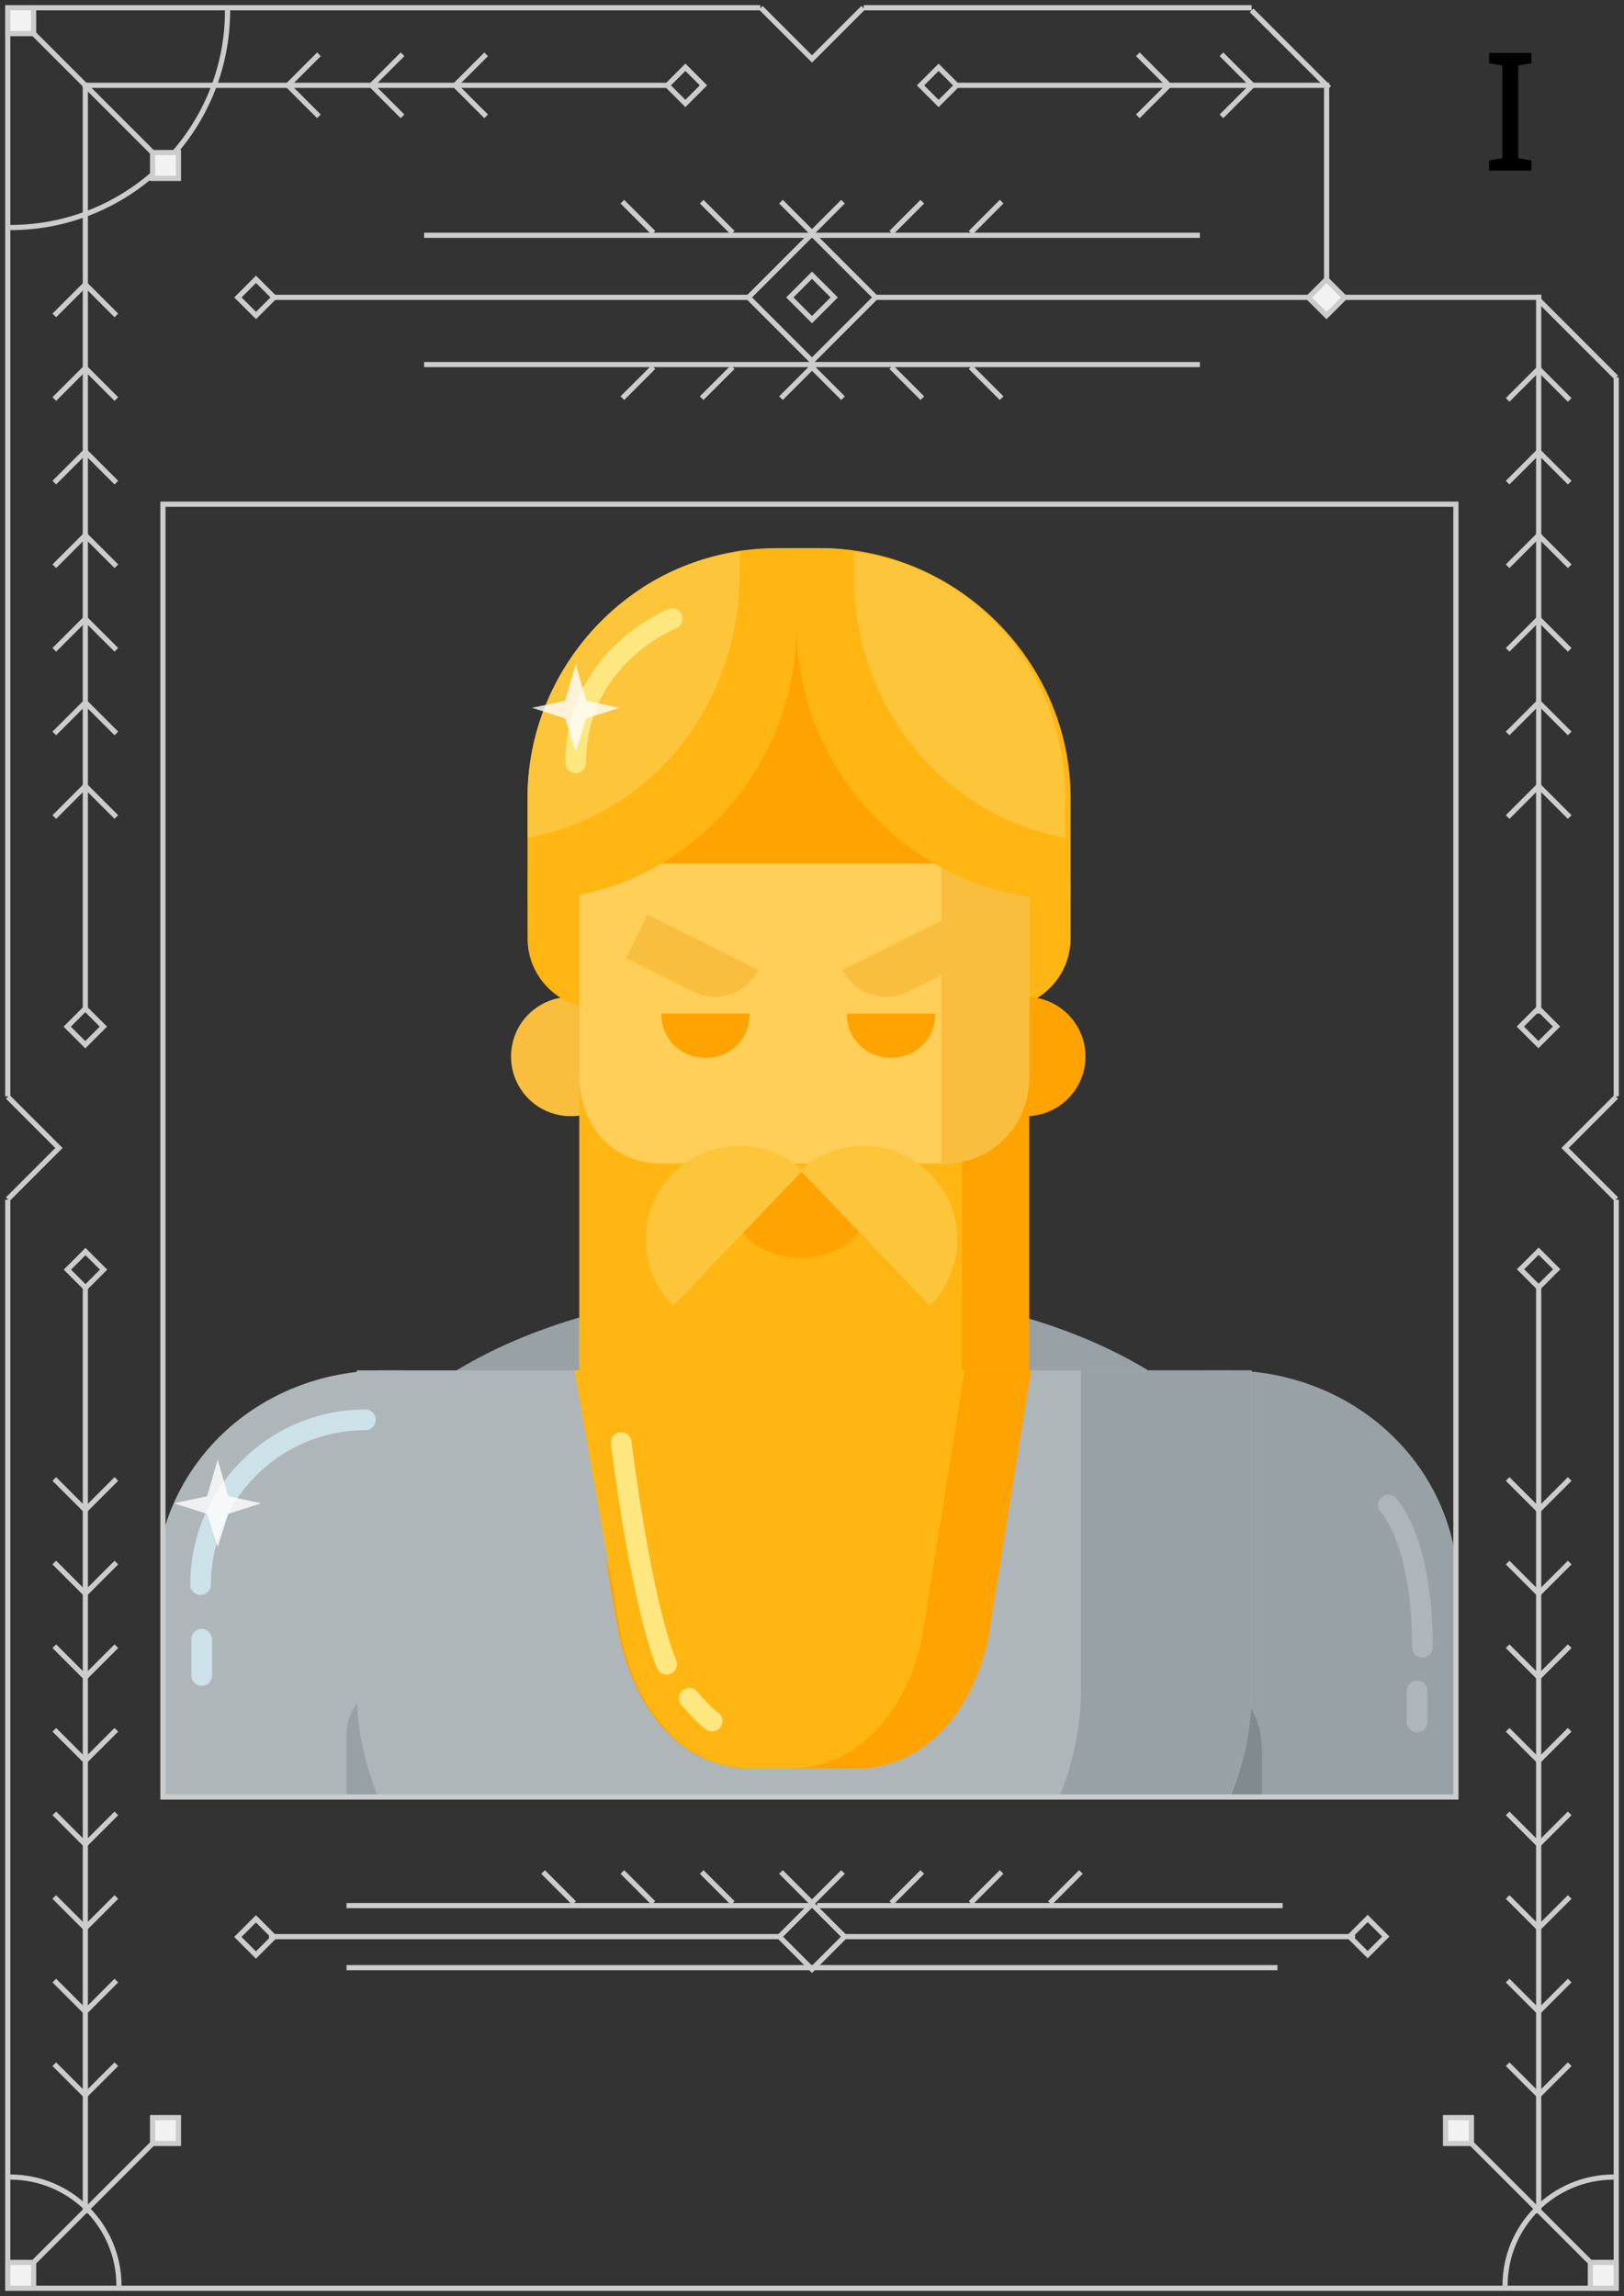 <?xml version="1.0" encoding="utf-8"?>
<!-- Generator: Adobe Illustrator 16.0.0, SVG Export Plug-In . SVG Version: 6.00 Build 0)  -->
<!DOCTYPE svg PUBLIC "-//W3C//DTD SVG 1.1//EN" "http://www.w3.org/Graphics/SVG/1.1/DTD/svg11.dtd">
<svg version="1.1" id="Layer_1" xmlns="http://www.w3.org/2000/svg" xmlns:xlink="http://www.w3.org/1999/xlink" x="0px" y="0px"
	 width="314px" height="444px" viewBox="0 0 314 444" enable-background="new 0 0 314 444" xml:space="preserve">
<rect x="0" y="0" width="314" height="444" fill="#333333" stroke="none"/>
<g id="Card_1">
	<g>
		<g>
			<path fill="none" stroke="#CCCCCC" stroke-miterlimit="10" d="M44,2c0,23.196-18.804,42-42,42"/>
			<line fill="none" stroke="#CCCCCC" stroke-miterlimit="10" x1="16.5" y1="16" x2="16.5" y2="195"/>
			<line fill="none" stroke="#CCCCCC" stroke-miterlimit="10" x1="16" y1="16.5" x2="129" y2="16.5"/>
			<g>
				<polyline fill="none" stroke="#CCCCCC" stroke-miterlimit="10" points="312.5,232.002 312.5,442.5 1.5,442.5 1.5,232.002 				
					"/>
				<line fill="none" stroke="#CCCCCC" stroke-miterlimit="10" x1="312.5" y1="73" x2="312.5" y2="212"/>
				<line fill="none" stroke="#CCCCCC" stroke-miterlimit="10" x1="167.002" y1="1.5" x2="242" y2="1.5"/>
				<polyline fill="none" stroke="#CCCCCC" stroke-miterlimit="10" points="1.5,212 1.5,1.5 146.998,1.5 				"/>
				<polyline fill="none" stroke="#CCCCCC" stroke-miterlimit="10" points="1.5,212.101 11.399,222 1.5,231.898 				"/>
				<polyline fill="none" stroke="#CCCCCC" stroke-miterlimit="10" points="312.5,212.101 302.6,222 312.5,231.898 				"/>
				<polyline fill="none" stroke="#CCCCCC" stroke-miterlimit="10" points="166.898,1.5 157,11.399 147.1,1.5 				"/>
			</g>
			<line fill="none" stroke="#CCCCCC" stroke-miterlimit="10" x1="3.5" y1="3.5" x2="31" y2="31"/>
			
				<rect x="14.026" y="196.023" transform="matrix(-0.707 -0.707 0.707 -0.707 -112.18 350.535)" fill="none" stroke="#CCCCCC" stroke-miterlimit="10" width="4.95" height="4.95"/>
			<polyline fill="none" stroke="#CCCCCC" stroke-miterlimit="10" points="10.5,61 16.5,55 22.5,61 			"/>
			<polyline fill="none" stroke="#CCCCCC" stroke-miterlimit="10" points="10.5,77.167 16.5,71.167 22.5,77.167 			"/>
			<polyline fill="none" stroke="#CCCCCC" stroke-miterlimit="10" points="10.5,93.333 16.5,87.333 22.5,93.333 			"/>
			<polyline fill="none" stroke="#CCCCCC" stroke-miterlimit="10" points="10.5,109.5 16.5,103.5 22.5,109.5 			"/>
			<polyline fill="none" stroke="#CCCCCC" stroke-miterlimit="10" points="61.666,22.5 55.666,16.5 61.666,10.5 			"/>
			<polyline fill="none" stroke="#CCCCCC" stroke-miterlimit="10" points="77.833,22.5 71.833,16.5 77.833,10.5 			"/>
			<polyline fill="none" stroke="#CCCCCC" stroke-miterlimit="10" points="94,22.5 88,16.5 94,10.5 			"/>
			<polyline fill="none" stroke="#CCCCCC" stroke-miterlimit="10" points="236.166,22.5 242.166,16.5 236.166,10.5 			"/>
			<polyline fill="none" stroke="#CCCCCC" stroke-miterlimit="10" points="220,22.5 226,16.5 220,10.5 			"/>
			<polyline fill="none" stroke="#CCCCCC" stroke-miterlimit="10" points="10.5,125.667 16.5,119.667 22.5,125.667 			"/>
			<polyline fill="none" stroke="#CCCCCC" stroke-miterlimit="10" points="10.5,141.833 16.5,135.833 22.5,141.833 			"/>
			<polyline fill="none" stroke="#CCCCCC" stroke-miterlimit="10" points="10.5,158 16.5,152 22.5,158 			"/>
			<line fill="none" stroke="#CCCCCC" stroke-miterlimit="10" x1="16.5" y1="428" x2="16.5" y2="249"/>
			
				<rect x="14.023" y="243.023" transform="matrix(-0.707 0.707 -0.707 -0.707 201.758 407.425)" fill="none" stroke="#CCCCCC" stroke-miterlimit="10" width="4.95" height="4.95"/>
			<polyline fill="none" stroke="#CCCCCC" stroke-miterlimit="10" points="10.5,383 16.5,389 22.5,383 			"/>
			<polyline fill="none" stroke="#CCCCCC" stroke-miterlimit="10" points="10.5,366.833 16.5,372.833 22.5,366.833 			"/>
			<polyline fill="none" stroke="#CCCCCC" stroke-miterlimit="10" points="10.5,399.167 16.5,405.167 22.5,399.167 			"/>
			<polyline fill="none" stroke="#CCCCCC" stroke-miterlimit="10" points="10.5,350.667 16.5,356.667 22.5,350.667 			"/>
			<polyline fill="none" stroke="#CCCCCC" stroke-miterlimit="10" points="10.5,334.5 16.5,340.5 22.5,334.5 			"/>
			<polyline fill="none" stroke="#CCCCCC" stroke-miterlimit="10" points="10.5,318.333 16.5,324.333 22.5,318.333 			"/>
			<polyline fill="none" stroke="#CCCCCC" stroke-miterlimit="10" points="10.5,302.167 16.5,308.167 22.5,302.167 			"/>
			<polyline fill="none" stroke="#CCCCCC" stroke-miterlimit="10" points="10.5,286 16.5,292 22.5,286 			"/>
			<line fill="none" stroke="#CCCCCC" stroke-miterlimit="10" x1="151" y1="362" x2="157" y2="368"/>
			<line fill="none" stroke="#CCCCCC" stroke-miterlimit="10" x1="135.666" y1="362" x2="141.666" y2="368"/>
			<line fill="none" stroke="#CCCCCC" stroke-miterlimit="10" x1="120.333" y1="362" x2="126.333" y2="368"/>
			<line fill="none" stroke="#CCCCCC" stroke-miterlimit="10" x1="105" y1="362" x2="111" y2="368"/>
			<line fill="none" stroke="#CCCCCC" stroke-miterlimit="10" x1="203" y1="368" x2="209" y2="362"/>
			<line fill="none" stroke="#CCCCCC" stroke-miterlimit="10" x1="187.666" y1="368" x2="193.666" y2="362"/>
			<line fill="none" stroke="#CCCCCC" stroke-miterlimit="10" x1="172.333" y1="368" x2="178.333" y2="362"/>
			<line fill="none" stroke="#CCCCCC" stroke-miterlimit="10" x1="157" y1="368" x2="163" y2="362"/>
			<line fill="none" stroke="#CCCCCC" stroke-miterlimit="10" x1="151" y1="77" x2="157" y2="71"/>
			<line fill="none" stroke="#CCCCCC" stroke-miterlimit="10" x1="135.666" y1="77" x2="141.666" y2="71"/>
			<line fill="none" stroke="#CCCCCC" stroke-miterlimit="10" x1="120.333" y1="77" x2="126.333" y2="71"/>
			<line fill="none" stroke="#CCCCCC" stroke-miterlimit="10" x1="187.666" y1="71" x2="193.666" y2="77"/>
			<line fill="none" stroke="#CCCCCC" stroke-miterlimit="10" x1="172.333" y1="71" x2="178.333" y2="77"/>
			<line fill="none" stroke="#CCCCCC" stroke-miterlimit="10" x1="157" y1="71" x2="163" y2="77"/>
			<line fill="none" stroke="#CCCCCC" stroke-miterlimit="10" x1="151" y1="39" x2="157" y2="45"/>
			<line fill="none" stroke="#CCCCCC" stroke-miterlimit="10" x1="135.666" y1="39" x2="141.666" y2="45"/>
			<line fill="none" stroke="#CCCCCC" stroke-miterlimit="10" x1="120.333" y1="39" x2="126.333" y2="45"/>
			<line fill="none" stroke="#CCCCCC" stroke-miterlimit="10" x1="187.666" y1="45" x2="193.666" y2="39"/>
			<line fill="none" stroke="#CCCCCC" stroke-miterlimit="10" x1="172.333" y1="45" x2="178.333" y2="39"/>
			<line fill="none" stroke="#CCCCCC" stroke-miterlimit="10" x1="157" y1="45" x2="163" y2="39"/>
			
				<rect x="130.024" y="14.024" transform="matrix(-0.707 -0.707 0.707 -0.707 214.531 121.851)" fill="none" stroke="#CCCCCC" stroke-miterlimit="10" width="4.95" height="4.95"/>
			<line fill="none" stroke="#CCCCCC" stroke-miterlimit="10" x1="257" y1="16.5" x2="185" y2="16.5"/>
			
				<rect x="179.027" y="14.024" transform="matrix(0.707 -0.707 0.707 0.707 41.494 133.173)" fill="none" stroke="#CCCCCC" stroke-miterlimit="10" width="4.95" height="4.95"/>
			<g>
				<rect x="1.5" y="1.5" fill="#F2F2F2" width="5" height="5"/>
				<path fill="#CCCCCC" d="M6,2v4H2V2H6 M7,1H1v6h6V1L7,1z"/>
			</g>
			<g>
				<rect x="29.5" y="29.5" fill="#F2F2F2" width="5" height="5"/>
				<path fill="#CCCCCC" d="M34,30v4h-4v-4H34 M35,29h-6v6h6V29L35,29z"/>
			</g>
			<path fill="none" stroke="#CCCCCC" stroke-miterlimit="10" d="M23,442c0-11.598-9.402-21-21-21"/>
			<line fill="none" stroke="#CCCCCC" stroke-miterlimit="10" x1="3.5" y1="440.5" x2="31" y2="413"/>
			<g>
				<rect x="1.5" y="437.5" fill="#F2F2F2" width="5" height="5"/>
				<path fill="#CCCCCC" d="M6,438v4H2v-4H6 M7,437H1v6h6V437L7,437z"/>
			</g>
			<g>
				<rect x="29.5" y="409.5" fill="#F2F2F2" width="5" height="5"/>
				<path fill="#CCCCCC" d="M34,410v4h-4v-4H34 M35,409h-6v6h6V409L35,409z"/>
			</g>
			<line fill="none" stroke="#CCCCCC" stroke-miterlimit="10" x1="297.5" y1="428" x2="297.5" y2="249"/>
			
				<rect x="295.025" y="243.029" transform="matrix(0.707 0.707 -0.707 0.707 260.733 -138.458)" fill="none" stroke="#CCCCCC" stroke-miterlimit="10" width="4.95" height="4.95"/>
			<polyline fill="none" stroke="#CCCCCC" stroke-miterlimit="10" points="303.5,383 297.5,389 291.5,383 			"/>
			<polyline fill="none" stroke="#CCCCCC" stroke-miterlimit="10" points="303.5,366.833 297.5,372.833 291.5,366.833 			"/>
			<polyline fill="none" stroke="#CCCCCC" stroke-miterlimit="10" points="303.5,399.167 297.5,405.167 291.5,399.167 			"/>
			<polyline fill="none" stroke="#CCCCCC" stroke-miterlimit="10" points="303.5,350.667 297.5,356.667 291.5,350.667 			"/>
			<polyline fill="none" stroke="#CCCCCC" stroke-miterlimit="10" points="303.5,334.5 297.5,340.5 291.5,334.5 			"/>
			<polyline fill="none" stroke="#CCCCCC" stroke-miterlimit="10" points="303.5,318.333 297.5,324.333 291.5,318.333 			"/>
			<polyline fill="none" stroke="#CCCCCC" stroke-miterlimit="10" points="303.5,302.167 297.5,308.167 291.5,302.167 			"/>
			<polyline fill="none" stroke="#CCCCCC" stroke-miterlimit="10" points="303.5,286 297.5,292 291.5,286 			"/>
			<path fill="none" stroke="#CCCCCC" stroke-miterlimit="10" d="M291,442c0-11.598,9.402-21,21-21"/>
			<line fill="none" stroke="#CCCCCC" stroke-miterlimit="10" x1="310.5" y1="440.5" x2="283" y2="413"/>
			<g>
				<rect x="307.5" y="437.5" fill="#F2F2F2" width="5" height="5"/>
				<path fill="#CCCCCC" d="M312,438v4h-4v-4H312 M313,437h-6v6h6V437L313,437z"/>
			</g>
			<g>
				<rect x="279.5" y="409.5" fill="#F2F2F2" width="5" height="5"/>
				<path fill="#CCCCCC" d="M284,410v4h-4v-4H284 M285,409h-6v6h6V409L285,409z"/>
			</g>
			<line fill="none" stroke="#CCCCCC" stroke-miterlimit="10" x1="297.5" y1="57" x2="297.5" y2="196"/>
			
				<rect x="295.029" y="196.025" transform="matrix(0.707 -0.707 0.707 0.707 -53.223 268.506)" fill="none" stroke="#CCCCCC" stroke-miterlimit="10" width="4.95" height="4.95"/>
			<g>
				<polyline fill="none" stroke="#CCCCCC" stroke-miterlimit="10" points="303.5,109.5 297.5,103.5 291.5,109.5 				"/>
				<polyline fill="none" stroke="#CCCCCC" stroke-miterlimit="10" points="303.5,125.667 297.5,119.667 291.5,125.667 				"/>
				<polyline fill="none" stroke="#CCCCCC" stroke-miterlimit="10" points="303.5,93.333 297.5,87.333 291.5,93.333 				"/>
				<polyline fill="none" stroke="#CCCCCC" stroke-miterlimit="10" points="303.5,77.333 297.5,71.333 291.5,77.333 				"/>
				<polyline fill="none" stroke="#CCCCCC" stroke-miterlimit="10" points="303.5,141.833 297.5,135.833 291.5,141.833 				"/>
				<polyline fill="none" stroke="#CCCCCC" stroke-miterlimit="10" points="303.5,158 297.5,152 291.5,158 				"/>
			</g>
			<g>
				<path fill="#CCCCCC" d="M157,53.929l3.586,3.586L157,61.101l-3.586-3.586L157,53.929 M157,52.515l-5,5l5,5l5-5L157,52.515
					L157,52.515z"/>
			</g>
			<g>
				<path fill="#CCCCCC" d="M157,45.929l11.586,11.586L157,69.101l-11.586-11.586L157,45.929 M157,44.515l-13,13l13,13l13-13
					L157,44.515L157,44.515z"/>
			</g>
			<line fill="none" stroke="#CCCCCC" stroke-miterlimit="10" x1="145" y1="57.5" x2="53" y2="57.5"/>
			<g>
				<path fill="#CCCCCC" d="M157,368.929l5.586,5.586L157,380.101l-5.586-5.586L157,368.929 M157,367.515l-7,7l7,7l7-7L157,367.515
					L157,367.515z"/>
			</g>
			<line fill="none" stroke="#CCCCCC" stroke-miterlimit="10" x1="151" y1="374.5" x2="52" y2="374.5"/>
			<line fill="none" stroke="#CCCCCC" stroke-miterlimit="10" x1="157" y1="368.5" x2="67" y2="368.5"/>
			<line fill="none" stroke="#CCCCCC" stroke-miterlimit="10" x1="157" y1="380.5" x2="67" y2="380.5"/>
			
				<rect x="47.027" y="372.022" transform="matrix(-0.707 -0.707 0.707 -0.707 -180.283 674.326)" fill="none" stroke="#CCCCCC" stroke-miterlimit="10" width="4.95" height="4.95"/>
			<line fill="none" stroke="#CCCCCC" stroke-miterlimit="10" x1="163" y1="374.5" x2="262" y2="374.5"/>
			<line fill="none" stroke="#CCCCCC" stroke-miterlimit="10" x1="158" y1="368.5" x2="248" y2="368.5"/>
			<line fill="none" stroke="#CCCCCC" stroke-miterlimit="10" x1="157" y1="380.5" x2="247" y2="380.5"/>
			
				<rect x="262.029" y="372.026" transform="matrix(0.707 -0.707 0.707 0.707 -187.341 296.721)" fill="none" stroke="#CCCCCC" stroke-miterlimit="10" width="4.95" height="4.95"/>
			
				<rect x="47.025" y="55.024" transform="matrix(-0.707 -0.707 0.707 -0.707 43.844 133.159)" fill="none" stroke="#CCCCCC" stroke-miterlimit="10" width="4.95" height="4.95"/>
			<line fill="none" stroke="#CCCCCC" stroke-miterlimit="10" x1="169" y1="57.5" x2="261" y2="57.5"/>
			<line fill="none" stroke="#CCCCCC" stroke-miterlimit="10" x1="232" y1="70.5" x2="82" y2="70.5"/>
			<line fill="none" stroke="#CCCCCC" stroke-miterlimit="10" x1="232" y1="45.5" x2="82" y2="45.5"/>
			<polyline fill="none" stroke="#CCCCCC" stroke-miterlimit="10" points="256.5,17 256.5,57.5 298,57.5 			"/>
			<path d="M287.922,12.234V10.25h8.172v1.984l-2.547,0.438v17.922l2.547,0.438V33h-8.172v-1.969l2.547-0.438V12.672L287.922,12.234
				z"/>
			
				<rect x="254.027" y="55.023" transform="matrix(0.707 -0.707 0.707 0.707 34.48 198.231)" fill="#F2F2F2" stroke="#CCCCCC" stroke-miterlimit="10" width="4.95" height="4.95"/>
			<line fill="none" stroke="#CCCCCC" stroke-miterlimit="10" x1="297.5" y1="58" x2="312.5" y2="73"/>
			<line fill="none" stroke="#CCCCCC" stroke-miterlimit="10" x1="242" y1="2" x2="257" y2="17"/>
		</g>
		<g>
			<g>
				<defs>
					<rect id="SVGID_1_" x="31.5" y="97.5" width="250" height="250"/>
				</defs>
				<clipPath id="SVGID_2_">
					<use xlink:href="#SVGID_1_"  overflow="visible"/>
				</clipPath>
				<rect x="75" y="356" clip-path="url(#SVGID_2_)" fill="#98A1A5" width="15" height="11"/>
			</g>
			<g>
				<defs>
					<rect id="SVGID_3_" x="31.5" y="97.5" width="250" height="250"/>
				</defs>
				<clipPath id="SVGID_4_">
					<use xlink:href="#SVGID_3_"  overflow="visible"/>
				</clipPath>
				<path clip-path="url(#SVGID_4_)" fill="#98A1A5" d="M282,377v-69.022c0-24.52-20.18-42.978-44.699-42.978H233v112H282z"/>
			</g>
			<g>
				<defs>
					<rect id="SVGID_5_" x="31.5" y="97.5" width="250" height="250"/>
				</defs>
				<clipPath id="SVGID_6_">
					<use xlink:href="#SVGID_5_"  overflow="visible"/>
				</clipPath>
				<path clip-path="url(#SVGID_6_)" fill="#808B8E" d="M244,377v-38.562c0-7.687-4.91-13.412-11-13.437V377H244z"/>
			</g>
			<g>
				<defs>
					<rect id="SVGID_7_" x="31.5" y="97.5" width="250" height="250"/>
				</defs>
				<clipPath id="SVGID_8_">
					<use xlink:href="#SVGID_7_"  overflow="visible"/>
				</clipPath>
				<path clip-path="url(#SVGID_8_)" fill="#98A1A5" d="M240.055,282c-12.437-20-45.758-33.074-84.92-33.074
					c-39.163,0-72.484,13.074-84.92,33.074H240.055z"/>
			</g>
			<g>
				<defs>
					<rect id="SVGID_9_" x="31.5" y="97.5" width="250" height="250"/>
				</defs>
				<clipPath id="SVGID_10_">
					<use xlink:href="#SVGID_9_"  overflow="visible"/>
				</clipPath>
				<path clip-path="url(#SVGID_10_)" fill="#AEB6BA" d="M78,377V265h-3.604C49.877,265,30,283.458,30,307.978V377H78z"/>
			</g>
			<g>
				<defs>
					<rect id="SVGID_11_" x="31.5" y="97.5" width="250" height="250"/>
				</defs>
				<clipPath id="SVGID_12_">
					<use xlink:href="#SVGID_11_"  overflow="visible"/>
				</clipPath>
				<g clip-path="url(#SVGID_12_)">
					<path fill="#98A1A5" d="M78,325v0.019c0.142-0.005,0.281-0.019,0.424-0.019H78z"/>
					<path fill="#98A1A5" d="M78,377v-51.981c-5.928,0.197-11,4.471-11,10.437V377H78z"/>
				</g>
			</g>
			<g>
				<defs>
					<rect id="SVGID_13_" x="31.5" y="97.5" width="250" height="250"/>
				</defs>
				<clipPath id="SVGID_14_">
					<use xlink:href="#SVGID_13_"  overflow="visible"/>
				</clipPath>
				<path clip-path="url(#SVGID_14_)" fill="#AEB6BA" d="M101.723,377h107.151C228.143,368.264,242,349.017,242,326.91V265H69v61.91
					C69,348.941,82.619,368.244,101.723,377z"/>
			</g>
			<g>
				<defs>
					<rect id="SVGID_15_" x="31.5" y="97.5" width="250" height="250"/>
				</defs>
				<clipPath id="SVGID_16_">
					<use xlink:href="#SVGID_15_"  overflow="visible"/>
				</clipPath>
				<circle clip-path="url(#SVGID_16_)" fill="#F9BE3D" cx="110.341" cy="204.309" r="11.534"/>
			</g>
			<g>
				<defs>
					<rect id="SVGID_17_" x="31.5" y="97.5" width="250" height="250"/>
				</defs>
				<clipPath id="SVGID_18_">
					<use xlink:href="#SVGID_17_"  overflow="visible"/>
				</clipPath>
				<rect x="112" y="208" clip-path="url(#SVGID_18_)" fill="#FFB612" width="75" height="57"/>
			</g>
			<g>
				<defs>
					<rect id="SVGID_19_" x="31.5" y="97.5" width="250" height="250"/>
				</defs>
				<clipPath id="SVGID_20_">
					<use xlink:href="#SVGID_19_"  overflow="visible"/>
				</clipPath>
				<rect x="186" y="209" clip-path="url(#SVGID_20_)" fill="#FFA300" width="13" height="57"/>
			</g>
			<g>
				<defs>
					<rect id="SVGID_21_" x="31.5" y="97.5" width="250" height="250"/>
				</defs>
				<clipPath id="SVGID_22_">
					<use xlink:href="#SVGID_21_"  overflow="visible"/>
				</clipPath>
				<path clip-path="url(#SVGID_22_)" fill="#98A1A5" d="M219,377v-6.827c14-10.021,23-25.705,23-43.263V265h-33v61.91
					c0,17.558-9,33.24-21,43.263V377H219z"/>
			</g>
			<g>
				<defs>
					<rect id="SVGID_23_" x="31.5" y="97.5" width="250" height="250"/>
				</defs>
				<clipPath id="SVGID_24_">
					<use xlink:href="#SVGID_23_"  overflow="visible"/>
				</clipPath>
				<path clip-path="url(#SVGID_24_)" fill="#FFB612" d="M207,181.45c0,7.483-6.066,13.55-13.55,13.55h-77.901
					c-7.482,0-13.549-6.066-13.549-13.55v-10.9c0-7.483,6.066-13.55,13.549-13.55h77.901c7.483,0,13.55,6.066,13.55,13.55V181.45z"
					/>
			</g>
			<g>
				<defs>
					<rect id="SVGID_25_" x="31.5" y="97.5" width="250" height="250"/>
				</defs>
				<clipPath id="SVGID_26_">
					<use xlink:href="#SVGID_25_"  overflow="visible"/>
				</clipPath>
				<path clip-path="url(#SVGID_26_)" fill="#FFA300" d="M199,167h-87v-19.508C112,124.844,129.129,106,151.778,106h6.835
					C181.262,106,199,124.844,199,147.492V167z"/>
			</g>
			<g>
				<defs>
					<rect id="SVGID_28_" x="31.5" y="97.5" width="250" height="250"/>
				</defs>
				<clipPath id="SVGID_29_">
					<use xlink:href="#SVGID_28_"  overflow="visible"/>
				</clipPath>
				<circle clip-path="url(#SVGID_29_)" fill="#FFA300" cx="198.341" cy="204.309" r="11.534"/>
			</g>
			<g>
				<defs>
					<rect id="SVGID_30_" x="31.5" y="97.5" width="250" height="250"/>
				</defs>
				<clipPath id="SVGID_31_">
					<use xlink:href="#SVGID_30_"  overflow="visible"/>
				</clipPath>
				<path clip-path="url(#SVGID_31_)" fill="#FFCF57" d="M182.535,225h-54.679c-9.438,0-15.856-7.41-15.856-16.847V167h87v41.153
					C199,217.59,191.973,225,182.535,225z"/>
			</g>
			<g>
				<defs>
					<rect id="SVGID_32_" x="31.5" y="97.5" width="250" height="250"/>
				</defs>
				<clipPath id="SVGID_33_">
					<use xlink:href="#SVGID_32_"  overflow="visible"/>
				</clipPath>
				<path clip-path="url(#SVGID_33_)" fill="#F9BE3D" d="M182.535,225H182v-58h17v41.153C199,217.59,191.973,225,182.535,225z"/>
			</g>
			<g>
				<defs>
					<rect id="SVGID_34_" x="31.5" y="97.5" width="250" height="250"/>
				</defs>
				<clipPath id="SVGID_35_">
					<use xlink:href="#SVGID_34_"  overflow="visible"/>
				</clipPath>
				<path clip-path="url(#SVGID_35_)" fill="#FFA300" d="M166.115,325h-21.863c-14.034,0-23.055-10.894-27.209-23.956l2.637,15.206
					c2.99,13.67,11.475,25.75,25.631,25.75h19.65c14.156,0,23.068-13.098,25.631-25.914l2.066-12.825
					C188.363,314.855,179.279,325,166.115,325z"/>
			</g>
			<g>
				<defs>
					<rect id="SVGID_36_" x="31.5" y="97.5" width="250" height="250"/>
				</defs>
				<clipPath id="SVGID_37_">
					<use xlink:href="#SVGID_36_"  overflow="visible"/>
				</clipPath>
				<path clip-path="url(#SVGID_37_)" fill="#FFA300" d="M139.762,266c3.531,4,9.51,8.544,16.289,8.544
					c6.779,0,12.756-4.544,16.288-8.544H139.762z"/>
			</g>
			<g>
				<defs>
					<rect id="SVGID_38_" x="31.5" y="97.5" width="250" height="250"/>
				</defs>
				<clipPath id="SVGID_39_">
					<use xlink:href="#SVGID_38_"  overflow="visible"/>
				</clipPath>
				<path clip-path="url(#SVGID_39_)" fill="#FFA300" d="M136.399,204.544c4.719,0,8.544-3.544,8.544-8.544h-17.087
					C127.856,201,131.682,204.544,136.399,204.544z"/>
			</g>
			<g>
				<defs>
					<rect id="SVGID_40_" x="31.5" y="97.5" width="250" height="250"/>
				</defs>
				<clipPath id="SVGID_41_">
					<use xlink:href="#SVGID_40_"  overflow="visible"/>
				</clipPath>
				<path clip-path="url(#SVGID_41_)" fill="#FFA300" d="M172.283,204.544c4.719,0,8.544-3.544,8.544-8.544h-17.088
					C163.738,201,167.564,204.544,172.283,204.544z"/>
			</g>
			<g>
				<defs>
					<rect id="SVGID_42_" x="31.5" y="97.5" width="250" height="250"/>
				</defs>
				<clipPath id="SVGID_43_">
					<use xlink:href="#SVGID_42_"  overflow="visible"/>
				</clipPath>
				<path clip-path="url(#SVGID_43_)" fill="#F9BE3D" d="M134.014,191.781l-12.992-6.492l4.2-8.407l21.399,10.692v0.001
					C144.301,192.218,138.656,194.102,134.014,191.781z"/>
			</g>
			<g>
				<defs>
					<rect id="SVGID_44_" x="31.5" y="97.5" width="250" height="250"/>
				</defs>
				<clipPath id="SVGID_45_">
					<use xlink:href="#SVGID_44_"  overflow="visible"/>
				</clipPath>
				<path clip-path="url(#SVGID_45_)" fill="#F9BE3D" d="M175.508,191.781l12.994-6.492l-4.201-8.407l-21.4,10.692v0.001
					C165.221,192.218,170.865,194.102,175.508,191.781z"/>
			</g>
			<g>
				<defs>
					<rect id="SVGID_46_" x="31.5" y="97.5" width="250" height="250"/>
				</defs>
				<clipPath id="SVGID_47_">
					<use xlink:href="#SVGID_46_"  overflow="visible"/>
				</clipPath>
				<ellipse clip-path="url(#SVGID_47_)" fill="#FFA300" cx="154.769" cy="234.639" rx="12.388" ry="8.543"/>
			</g>
			<g>
				<defs>
					<rect id="SVGID_48_" x="31.5" y="97.5" width="250" height="250"/>
				</defs>
				<clipPath id="SVGID_49_">
					<use xlink:href="#SVGID_48_"  overflow="visible"/>
				</clipPath>
				<path clip-path="url(#SVGID_49_)" fill="#FCC53A" d="M155.189,226.359c-7.234-6.65-18.491-6.321-25.316,0.812
					c-6.826,7.132-6.66,18.394,0.301,25.328L155.189,226.359z"/>
			</g>
			<g>
				<defs>
					<rect id="SVGID_50_" x="31.5" y="97.5" width="250" height="250"/>
				</defs>
				<clipPath id="SVGID_51_">
					<use xlink:href="#SVGID_50_"  overflow="visible"/>
				</clipPath>
				<path clip-path="url(#SVGID_51_)" fill="#FFB612" d="M111.061,265l9.105,51.743C123.157,330.412,131.643,342,145.797,342h19.651
					c14.155,0,23.067-12.441,25.632-25.257L199.357,265H111.061z"/>
			</g>
			<g>
				<defs>
					<rect id="SVGID_52_" x="31.5" y="97.5" width="250" height="250"/>
				</defs>
				<clipPath id="SVGID_53_">
					<use xlink:href="#SVGID_52_"  overflow="visible"/>
				</clipPath>
				<path clip-path="url(#SVGID_53_)" fill="#FFA300" d="M186.543,265l-8.279,51.743C175.701,329.559,166.789,342,152.633,342
					h12.815c14.155,0,23.067-12.441,25.632-25.257L199.357,265H186.543z"/>
			</g>
			<g>
				<defs>
					<rect id="SVGID_54_" x="31.5" y="97.5" width="250" height="250"/>
				</defs>
				<clipPath id="SVGID_55_">
					<use xlink:href="#SVGID_54_"  overflow="visible"/>
				</clipPath>
				<g clip-path="url(#SVGID_55_)">
					<path fill="#FFB612" d="M207,174h-0.594C177.65,174,154,149.813,154,121.059V106h4.613C185.037,106,207,127.903,207,154.327
						V174z"/>
					<path fill="#FCC53A" d="M165,106.76v4.047c0,25.562,17,46.807,41,51.212v-7.691C206,129.636,188,109.318,165,106.76z"/>
					<path fill="#FFB612" d="M102,174h0.277C131.031,174,154,149.813,154,121.059V106h-3.931C123.646,106,102,127.903,102,154.327
						V174z"/>
					<path fill="#FCC53A" d="M143,106.76v4.047c0,25.562-17,46.807-41,51.212v-7.691C102,129.636,121,109.318,143,106.76z"/>
				</g>
			</g>
			<g>
				<defs>
					<rect id="SVGID_56_" x="31.5" y="97.5" width="250" height="250"/>
				</defs>
				<clipPath id="SVGID_57_">
					<use xlink:href="#SVGID_56_"  overflow="visible"/>
				</clipPath>
				<rect x="230" y="356" clip-path="url(#SVGID_57_)" fill="#98A1A5" width="3" height="4"/>
			</g>
			<g>
				<defs>
					<rect id="SVGID_58_" x="31.5" y="97.5" width="250" height="250"/>
				</defs>
				<clipPath id="SVGID_59_">
					<use xlink:href="#SVGID_58_"  overflow="visible"/>
				</clipPath>
				
					<path clip-path="url(#SVGID_59_)" fill="none" stroke="#CDE1E8" stroke-width="4" stroke-linecap="round" stroke-miterlimit="10" d="
					M38.79,306.434c0-17.599,14.267-31.865,31.864-31.865"/>
			</g>
			<g>
				<defs>
					<rect id="SVGID_60_" x="31.5" y="97.5" width="250" height="250"/>
				</defs>
				<clipPath id="SVGID_61_">
					<use xlink:href="#SVGID_60_"  overflow="visible"/>
				</clipPath>
				<path clip-path="url(#SVGID_61_)" fill="#CDE1E8" d="M41,324c0,1.104-0.896,2-2,2l0,0c-1.105,0-2-0.896-2-2v-7
					c0-1.104,0.895-2,2-2l0,0c1.104,0,2,0.896,2,2V324z"/>
			</g>
			<g>
				<defs>
					<rect id="SVGID_62_" x="31.5" y="97.5" width="250" height="250"/>
				</defs>
				<clipPath id="SVGID_63_">
					<use xlink:href="#SVGID_62_"  overflow="visible"/>
				</clipPath>
				
					<path clip-path="url(#SVGID_63_)" fill="none" stroke="#FFE780" stroke-width="4" stroke-linecap="round" stroke-miterlimit="10" d="
					M129.988,119.641c0,0-18.679,7.357-18.679,27.852"/>
			</g>
			<g>
				<defs>
					<rect id="SVGID_64_" x="31.5" y="97.5" width="250" height="250"/>
				</defs>
				<clipPath id="SVGID_65_">
					<use xlink:href="#SVGID_64_"  overflow="visible"/>
				</clipPath>
				
					<path clip-path="url(#SVGID_65_)" fill="none" stroke="#FFE780" stroke-width="4" stroke-linecap="round" stroke-miterlimit="10" d="
					M120.1,278.964c0,0,3.735,30.546,8.79,42.854"/>
			</g>
			<g>
				<defs>
					<rect id="SVGID_66_" x="31.5" y="97.5" width="250" height="250"/>
				</defs>
				<clipPath id="SVGID_67_">
					<use xlink:href="#SVGID_66_"  overflow="visible"/>
				</clipPath>
				
					<path clip-path="url(#SVGID_67_)" fill="none" stroke="#FFE780" stroke-width="4" stroke-linecap="round" stroke-miterlimit="10" d="
					M133.285,328.408c0,0,2.563,3.113,4.395,4.396"/>
			</g>
			<g>
				<defs>
					<rect id="SVGID_68_" x="31.5" y="97.5" width="250" height="250"/>
				</defs>
				<clipPath id="SVGID_69_">
					<use xlink:href="#SVGID_68_"  overflow="visible"/>
				</clipPath>
				
					<path clip-path="url(#SVGID_69_)" fill="none" stroke="#AEB6BA" stroke-width="4" stroke-linecap="round" stroke-miterlimit="10" d="
					M268.434,291.051c0,0,6.594,6.592,6.594,27.469"/>
			</g>
			<g>
				<defs>
					<rect id="SVGID_70_" x="31.5" y="97.5" width="250" height="250"/>
				</defs>
				<clipPath id="SVGID_71_">
					<use xlink:href="#SVGID_70_"  overflow="visible"/>
				</clipPath>
				
					<line clip-path="url(#SVGID_71_)" fill="none" stroke="#AEB6BA" stroke-width="4" stroke-linecap="round" stroke-miterlimit="10" x1="274" y1="327" x2="274" y2="333"/>
			</g>
			<g>
				<defs>
					<rect id="SVGID_72_" x="31.5" y="97.5" width="250" height="250"/>
				</defs>
				<clipPath id="SVGID_73_">
					<use xlink:href="#SVGID_72_"  overflow="visible"/>
				</clipPath>
				<path clip-path="url(#SVGID_73_)" fill="#FCC53A" d="M154.755,226.359c7.233-6.65,18.491-6.321,25.317,0.812
					c6.826,7.132,6.66,18.394-0.303,25.328L154.755,226.359z"/>
			</g>
			<g>
				<defs>
					<rect id="SVGID_74_" x="31.5" y="97.5" width="250" height="250"/>
				</defs>
				<clipPath id="SVGID_75_">
					<use xlink:href="#SVGID_74_"  overflow="visible"/>
				</clipPath>
				<polygon opacity="0.8" clip-path="url(#SVGID_75_)" fill="#FFFFFF" enable-background="new    " points="111.31,128.432 
					113.357,135.51 119.753,136.875 113.357,138.923 111.31,145.318 109.262,138.923 102.865,136.875 109.262,135.51 				"/>
			</g>
			<g>
				<defs>
					<rect id="SVGID_76_" x="31.5" y="97.5" width="250" height="250"/>
				</defs>
				<clipPath id="SVGID_77_">
					<use xlink:href="#SVGID_76_"  overflow="visible"/>
				</clipPath>
				<polygon opacity="0.8" clip-path="url(#SVGID_77_)" fill="#FFFFFF" enable-background="new    " points="42.086,282.26 
					44.135,289.338 50.53,290.703 44.135,292.752 42.086,299.146 40.038,292.752 33.643,290.703 40.038,289.338 				"/>
			</g>
			<g>
				<rect id="SVGID_27_" x="31.5" y="97.5" fill="none" stroke="#CCCCCC" stroke-miterlimit="10" width="250" height="250"/>
			</g>
		</g>
	</g>
</g>
</svg>
